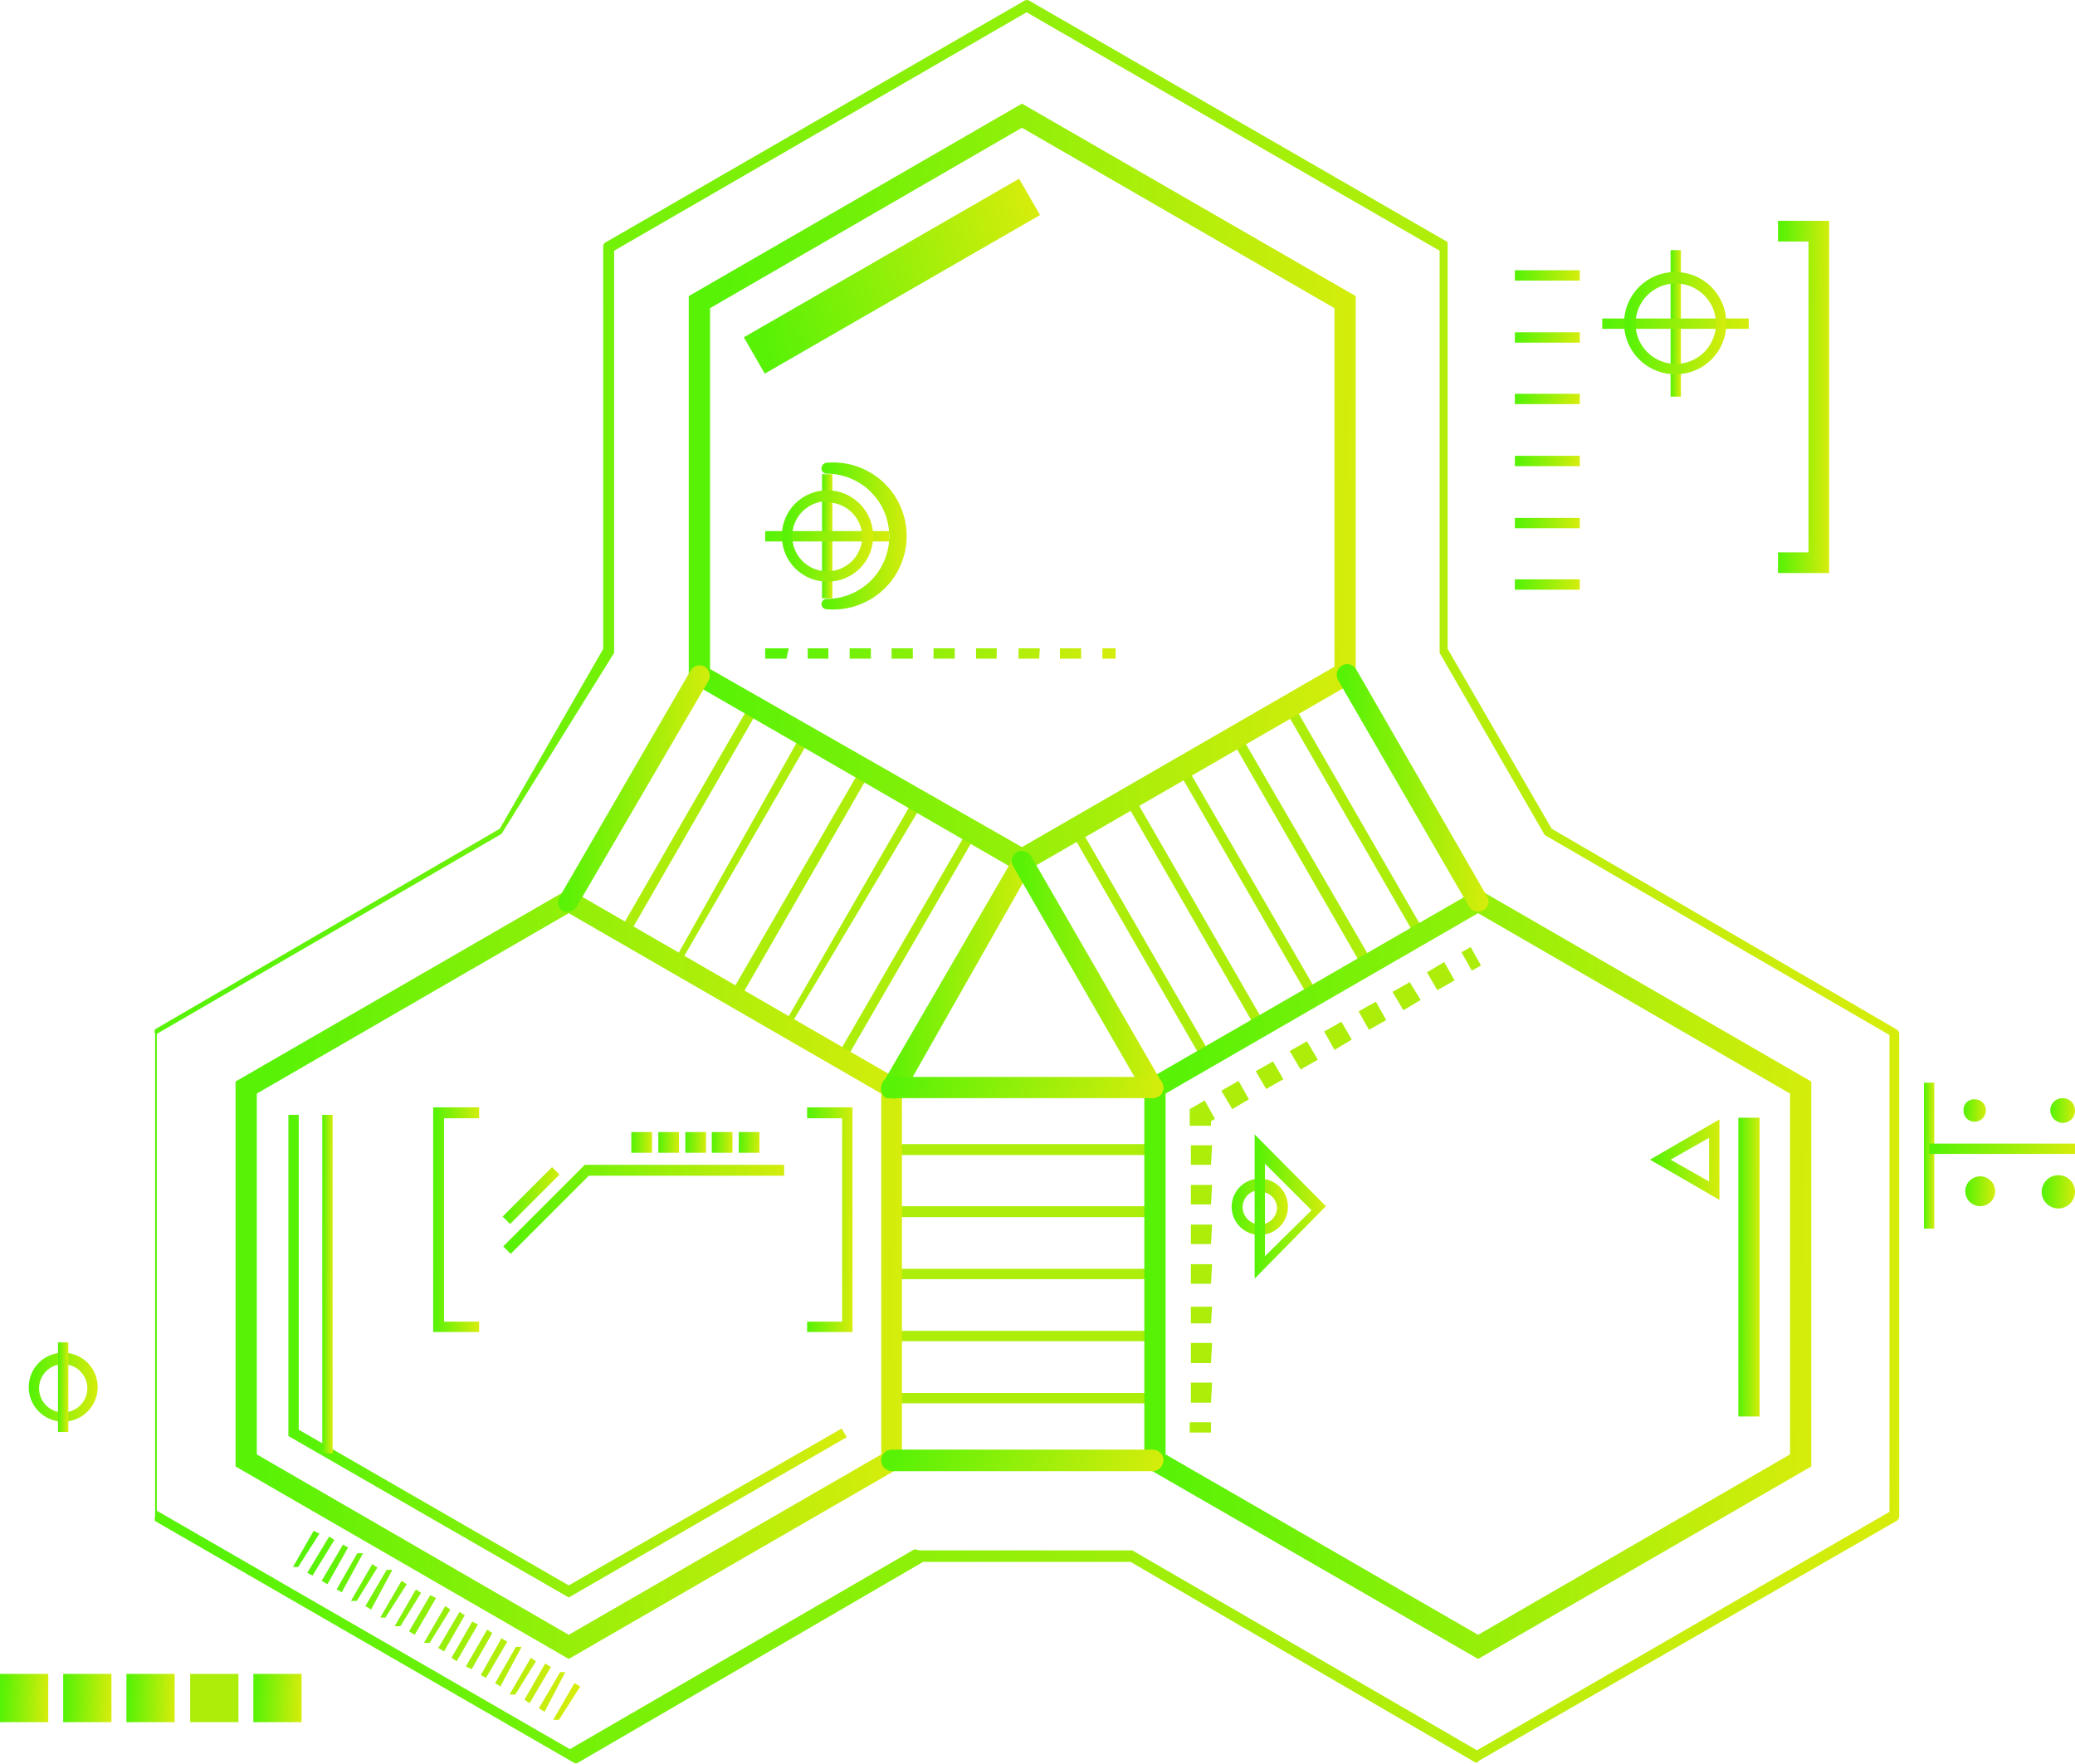 <svg width="100" height="85" viewBox="0 0 100 85" fill="none" xmlns="http://www.w3.org/2000/svg">
<path d="M49.114 8.612L35.848 16.253L36.856 18.004L50.123 10.363L49.114 8.612Z" fill="url(#paint0_linear_1351_1760)"/>
<path d="M9.053 66.676H10.077H9.053ZM9.053 66.288H10.077H9.053ZM10.077 65.873H9.053H10.077ZM9.053 65.485H10.077H9.053ZM10.077 65.07H9.053H10.077ZM9.053 64.655H10.077H9.053ZM9.053 64.24H10.077H9.053ZM10.077 63.852H9.053H10.077ZM9.053 63.437H10.077H9.053ZM10.077 63.049H9.053H10.077ZM9.053 62.634H10.077H9.053ZM9.053 62.218H10.077H9.053ZM10.077 61.831H9.053H10.077ZM9.053 61.416H10.077H9.053ZM10.077 61H9.053H10.077ZM9.053 60.613H10.077H9.053ZM9.053 60.197H10.077H9.053ZM10.077 59.782H9.053H10.077ZM9.053 59.395H10.077H9.053ZM10.077 58.979H9.053H10.077ZM9.053 58.564H10.077H9.053ZM9.053 58.176H10.077H9.053ZM10.077 57.761H9.053H10.077ZM9.053 57.346H10.077H9.053ZM10.077 56.958H9.053H10.077ZM9.053 56.543H10.077H9.053ZM9.053 56.128H10.077H9.053ZM10.077 55.74H9.053H10.077ZM9.053 55.325H10.077H9.053ZM10.077 54.937H9.053H10.077ZM9.053 54.522H10.077H9.053ZM9.053 54.107H10.077H9.053ZM10.077 53.719H9.053H10.077ZM9.053 53.304H10.077H9.053ZM10.077 52.889H9.053H10.077ZM9.053 52.501H10.077H9.053ZM9.053 52.086H10.077H9.053ZM10.077 51.67H9.053H10.077ZM9.053 51.283H10.077H9.053Z" fill="url(#paint1_linear_1351_1760)"/>
<path d="M26.938 82.872H26.661L27.685 81.1L27.962 81.266L26.938 82.872ZM26.245 82.484L25.968 82.318L26.993 80.574H27.242L26.245 82.484ZM25.526 82.069L25.276 81.903L26.273 80.159L26.55 80.325L25.526 82.069ZM24.833 81.653H24.556L25.581 79.882L25.83 80.048L24.833 81.653ZM24.114 81.266L23.864 81.1L24.861 79.356H25.138L24.114 81.266ZM23.421 80.851L23.172 80.712L24.169 78.94L24.446 79.106L23.421 80.851ZM22.729 80.435L22.453 80.297L23.477 78.525L23.726 78.691L22.729 80.435ZM22.009 80.048L21.76 79.882L22.757 78.138L23.034 78.276L22.009 80.048ZM21.4 79.577L21.123 79.411L22.148 77.667L22.397 77.833L21.4 79.577ZM20.708 79.162H20.431L21.456 77.39L21.705 77.556L20.708 79.162ZM19.988 78.774L19.712 78.608L20.736 76.864L21.013 77.002L19.988 78.774ZM19.296 78.359H19.02L20.044 76.587L20.293 76.753L19.296 78.359ZM18.576 77.944H18.327L19.352 76.172L19.601 76.338L18.576 77.944ZM17.884 77.556L17.608 77.39L18.632 75.646H18.909L17.884 77.556ZM17.192 77.141H16.915L17.94 75.369L18.189 75.535L17.192 77.141ZM16.472 76.725L16.223 76.587L17.22 74.843H17.497L16.472 76.725ZM15.78 76.338L15.503 76.172L16.528 74.428L16.777 74.566L15.78 76.338ZM15.06 75.923L14.811 75.784L15.863 74.04L16.113 74.206L15.06 75.923ZM14.368 75.507H14.119L15.116 73.763L15.393 73.902L14.368 75.507Z" fill="url(#paint2_linear_1351_1760)"/>
<path d="M27.409 76.976L13.898 69.196V53.72H14.397V68.892L27.409 76.394L40.559 68.836L40.809 69.252L27.409 76.976Z" fill="url(#paint3_linear_1351_1760)"/>
<path d="M58.36 68.531H57.336V69.029H58.36V68.531Z" fill="#acee09"/>
<path d="M58.36 67.59H57.391V66.621H58.415L58.36 67.59ZM58.36 65.679H57.391V64.71H58.415L58.36 65.679ZM58.36 63.769H57.391V62.966H58.415L58.36 63.769ZM58.36 61.859H57.391V60.917H58.415L58.36 61.859ZM58.36 59.948H57.391V59.007H58.415L58.36 59.948ZM58.36 58.038H57.391V57.097H58.415L58.36 58.038ZM58.36 56.128H57.391V55.187H58.415L58.36 56.128Z" fill="#acee09"/>
<path d="M58.36 54.246H57.336V53.443L58.056 53.028L58.554 53.914L58.36 54.025V54.246Z" fill="#acee09"/>
<path d="M59.385 53.443L58.859 52.557L59.69 52.086L60.188 52.972L59.385 53.443ZM61.019 52.474L60.52 51.616L61.351 51.145L61.849 52.003L61.019 52.474ZM62.68 51.533L62.154 50.647L62.984 50.176L63.511 51.062L62.68 51.533ZM64.313 50.591L63.815 49.705L64.646 49.235L65.144 50.093L64.313 50.591ZM65.975 49.622L65.476 48.736L66.307 48.266L66.805 49.152L65.975 49.622ZM67.636 48.681L67.11 47.795L67.94 47.325L68.466 48.183L67.636 48.681ZM69.269 47.712L68.771 46.854L69.601 46.355L70.1 47.241L69.269 47.712Z" fill="#acee09"/>
<path d="M70.93 46.771L70.432 45.885L70.875 45.636L71.373 46.522L70.93 46.771Z" fill="#acee09"/>
<path d="M30.01 45.165H29.872C29.848 45.144 29.829 45.119 29.817 45.09C29.803 45.062 29.797 45.031 29.797 44.999C29.797 44.968 29.803 44.937 29.817 44.908C29.829 44.879 29.848 44.854 29.872 44.833L36.156 33.925C36.18 33.901 36.208 33.881 36.239 33.868C36.27 33.855 36.303 33.848 36.336 33.848C36.37 33.848 36.403 33.855 36.434 33.868C36.465 33.881 36.493 33.901 36.516 33.925C36.54 33.946 36.559 33.971 36.572 34C36.585 34.029 36.591 34.06 36.591 34.091C36.591 34.123 36.585 34.154 36.572 34.182C36.559 34.211 36.54 34.236 36.516 34.257L30.232 45.165C30.197 45.182 30.159 45.191 30.121 45.191C30.083 45.191 30.045 45.182 30.01 45.165Z" fill="#acee09"/>
<path d="M32.614 46.66H32.475C32.452 46.639 32.433 46.614 32.42 46.585C32.407 46.556 32.4 46.525 32.4 46.494C32.4 46.462 32.407 46.431 32.42 46.403C32.433 46.374 32.452 46.349 32.475 46.328L38.677 35.281C38.723 35.24 38.782 35.218 38.843 35.218C38.904 35.218 38.963 35.24 39.009 35.281C39.052 35.331 39.076 35.395 39.076 35.461C39.076 35.527 39.052 35.591 39.009 35.641L32.697 46.549C32.684 46.595 32.654 46.635 32.614 46.66Z" fill="#acee09"/>
<path d="M35.243 48.154C35.202 48.109 35.18 48.05 35.18 47.988C35.18 47.927 35.202 47.868 35.243 47.822L41.555 36.914C41.595 36.874 41.646 36.849 41.702 36.842C41.757 36.835 41.813 36.847 41.861 36.875C41.909 36.904 41.946 36.948 41.966 37C41.986 37.053 41.987 37.11 41.971 37.163L35.686 48.071C35.674 48.117 35.65 48.158 35.615 48.191C35.58 48.223 35.537 48.245 35.491 48.253C35.444 48.262 35.397 48.257 35.353 48.24C35.309 48.222 35.271 48.193 35.243 48.154Z" fill="#acee09"/>
<path d="M37.792 49.678C37.768 49.657 37.749 49.632 37.736 49.603C37.724 49.575 37.717 49.544 37.717 49.512C37.717 49.481 37.724 49.45 37.736 49.421C37.749 49.392 37.768 49.367 37.792 49.346L44.076 38.438C44.127 38.395 44.19 38.372 44.256 38.372C44.322 38.372 44.386 38.395 44.436 38.438C44.46 38.459 44.479 38.484 44.492 38.513C44.505 38.542 44.511 38.573 44.511 38.604C44.511 38.636 44.505 38.667 44.492 38.695C44.479 38.724 44.46 38.749 44.436 38.77L38.013 49.54C37.991 49.579 37.959 49.613 37.92 49.637C37.881 49.661 37.837 49.675 37.792 49.678Z" fill="#acee09"/>
<path d="M40.366 51.172C40.33 51.124 40.31 51.066 40.31 51.006C40.31 50.946 40.33 50.888 40.366 50.84L46.678 39.932C46.699 39.908 46.724 39.889 46.753 39.877C46.782 39.864 46.813 39.857 46.844 39.857C46.876 39.857 46.907 39.864 46.935 39.877C46.964 39.889 46.99 39.908 47.01 39.932C47.051 39.978 47.074 40.037 47.074 40.098C47.074 40.159 47.051 40.218 47.01 40.264L40.698 51.172C40.677 51.196 40.652 51.215 40.623 51.227C40.594 51.24 40.563 51.247 40.532 51.247C40.501 51.247 40.47 51.24 40.441 51.227C40.412 51.215 40.387 51.196 40.366 51.172Z" fill="#acee09"/>
<path d="M68.466 45.165C68.431 45.182 68.394 45.191 68.355 45.191C68.317 45.191 68.279 45.182 68.244 45.165L61.96 34.257C61.936 34.236 61.917 34.211 61.904 34.182C61.892 34.154 61.885 34.123 61.885 34.091C61.885 34.06 61.892 34.029 61.904 34C61.917 33.971 61.936 33.946 61.96 33.925C61.983 33.901 62.011 33.881 62.042 33.868C62.073 33.855 62.106 33.848 62.14 33.848C62.173 33.848 62.207 33.855 62.237 33.868C62.269 33.881 62.296 33.901 62.32 33.925L68.604 44.833C68.645 44.879 68.668 44.938 68.668 44.999C68.668 45.06 68.645 45.12 68.604 45.165H68.466Z" fill="#acee09"/>
<path d="M65.92 46.66C65.886 46.677 65.848 46.686 65.81 46.686C65.771 46.686 65.733 46.677 65.699 46.66L59.414 35.752C59.376 35.7 59.355 35.637 59.355 35.572C59.355 35.507 59.376 35.444 59.414 35.392C59.465 35.349 59.528 35.326 59.594 35.326C59.66 35.326 59.724 35.349 59.774 35.392L66.142 46.355C66.165 46.376 66.184 46.402 66.197 46.431C66.21 46.459 66.217 46.49 66.217 46.522C66.217 46.553 66.21 46.584 66.197 46.613C66.184 46.641 66.165 46.667 66.142 46.688L65.92 46.66Z" fill="#acee09"/>
<path d="M63.345 48.155C63.31 48.172 63.272 48.181 63.234 48.181C63.196 48.181 63.158 48.172 63.123 48.155L56.839 37.247C56.815 37.226 56.796 37.201 56.783 37.172C56.77 37.143 56.764 37.112 56.764 37.081C56.764 37.05 56.77 37.019 56.783 36.99C56.796 36.961 56.815 36.936 56.839 36.915C56.859 36.891 56.885 36.872 56.914 36.859C56.942 36.846 56.973 36.84 57.005 36.84C57.036 36.84 57.067 36.846 57.096 36.859C57.124 36.872 57.15 36.891 57.171 36.915L63.483 47.823C63.524 47.868 63.547 47.928 63.547 47.989C63.547 48.05 63.524 48.109 63.483 48.155H63.345Z" fill="#acee09"/>
<path d="M60.741 49.678C60.696 49.675 60.652 49.66 60.613 49.636C60.575 49.612 60.542 49.579 60.52 49.539L54.235 38.631C54.212 38.61 54.193 38.585 54.18 38.556C54.167 38.528 54.16 38.496 54.16 38.465C54.16 38.434 54.167 38.403 54.18 38.374C54.193 38.345 54.212 38.32 54.235 38.299C54.285 38.256 54.349 38.232 54.415 38.232C54.481 38.232 54.545 38.256 54.595 38.299L60.88 49.207C60.903 49.228 60.922 49.253 60.935 49.282C60.948 49.31 60.955 49.342 60.955 49.373C60.955 49.404 60.948 49.435 60.935 49.464C60.922 49.493 60.903 49.518 60.88 49.539L60.741 49.678Z" fill="#acee09"/>
<path d="M58.138 51.173C58.092 51.17 58.048 51.155 58.01 51.131C57.971 51.107 57.939 51.074 57.916 51.034L51.632 40.126C51.591 40.081 51.568 40.021 51.568 39.96C51.568 39.899 51.591 39.84 51.632 39.794C51.682 39.751 51.746 39.727 51.812 39.727C51.878 39.727 51.942 39.751 51.992 39.794L58.276 50.702C58.3 50.723 58.319 50.748 58.332 50.777C58.345 50.806 58.351 50.837 58.351 50.868C58.351 50.9 58.345 50.931 58.332 50.959C58.319 50.988 58.3 51.014 58.276 51.034L58.138 51.173Z" fill="#acee09"/>
<path d="M55.565 55.657H42.968C42.902 55.657 42.839 55.631 42.792 55.584C42.745 55.538 42.719 55.474 42.719 55.408C42.718 55.339 42.744 55.273 42.79 55.222C42.836 55.17 42.899 55.138 42.968 55.131H55.565C55.633 55.138 55.697 55.17 55.743 55.222C55.789 55.273 55.814 55.339 55.814 55.408C55.814 55.474 55.788 55.538 55.741 55.584C55.694 55.631 55.631 55.657 55.565 55.657Z" fill="#acee09"/>
<path d="M55.565 58.648H42.968C42.902 58.648 42.839 58.621 42.792 58.575C42.745 58.528 42.719 58.465 42.719 58.398C42.718 58.33 42.744 58.263 42.79 58.212C42.836 58.161 42.899 58.129 42.968 58.122H55.565C55.631 58.122 55.694 58.148 55.741 58.195C55.788 58.241 55.814 58.305 55.814 58.371C55.814 58.437 55.788 58.5 55.741 58.547C55.694 58.594 55.631 58.62 55.565 58.62V58.648Z" fill="#acee09"/>
<path d="M55.565 61.637H42.968C42.902 61.637 42.839 61.611 42.792 61.564C42.745 61.517 42.719 61.454 42.719 61.388C42.719 61.322 42.745 61.258 42.792 61.212C42.839 61.165 42.902 61.139 42.968 61.139H55.565C55.631 61.139 55.694 61.165 55.741 61.212C55.788 61.258 55.814 61.322 55.814 61.388C55.814 61.454 55.788 61.517 55.741 61.564C55.694 61.611 55.631 61.637 55.565 61.637Z" fill="#acee09"/>
<path d="M55.565 64.627H42.968C42.902 64.627 42.839 64.601 42.792 64.554C42.745 64.507 42.719 64.444 42.719 64.378C42.719 64.312 42.745 64.249 42.792 64.202C42.839 64.155 42.902 64.129 42.968 64.129H55.565C55.631 64.129 55.694 64.155 55.741 64.202C55.788 64.249 55.814 64.312 55.814 64.378C55.814 64.444 55.788 64.507 55.741 64.554C55.694 64.601 55.631 64.627 55.565 64.627Z" fill="#acee09"/>
<path d="M55.565 67.618H42.968C42.902 67.618 42.839 67.591 42.792 67.544C42.745 67.498 42.719 67.434 42.719 67.368C42.719 67.302 42.745 67.239 42.792 67.192C42.839 67.145 42.902 67.119 42.968 67.119H55.565C55.631 67.119 55.694 67.145 55.741 67.192C55.788 67.239 55.814 67.302 55.814 67.368C55.814 67.434 55.788 67.498 55.741 67.544C55.694 67.591 55.631 67.618 55.565 67.618Z" fill="#acee09"/>
<path d="M71.235 84.922H71.096L54.485 75.26H44.49L27.879 84.922C27.844 84.951 27.8 84.967 27.755 84.967C27.709 84.967 27.665 84.951 27.63 84.922L7.475 73.294C7.46 73.259 7.452 73.221 7.452 73.183C7.452 73.145 7.46 73.107 7.475 73.072V49.817C7.458 49.782 7.449 49.744 7.449 49.706C7.449 49.667 7.458 49.63 7.475 49.595L24.086 39.933L29.07 31.267V11.888C29.066 11.841 29.078 11.794 29.103 11.754C29.128 11.715 29.165 11.684 29.208 11.666L49.363 0.038C49.4 0.013 49.443 0 49.488 0C49.532 0 49.576 0.013 49.612 0.038L69.767 11.666C69.767 11.666 69.767 11.666 69.767 11.888V31.267L74.778 39.933L91.389 49.595C91.431 49.616 91.466 49.647 91.49 49.686C91.514 49.725 91.528 49.77 91.528 49.817V73.072C91.525 73.118 91.511 73.162 91.487 73.2C91.462 73.239 91.429 73.271 91.389 73.294L71.235 84.866V84.922ZM44.297 74.706H54.568L71.179 84.34L91.057 72.851V49.872L74.446 40.237L69.38 31.461V12.082L49.474 0.592L29.596 12.082V31.461L24.169 40.182L7.558 49.817V72.796L27.464 84.285L44.075 74.65L44.297 74.706Z" fill="url(#paint4_linear_1351_1760)"/>
<path d="M81.008 12.053H80.51V19.113H81.008V12.053Z" fill="url(#paint5_linear_1351_1760)"/>
<path d="M84.275 15.347H77.215V15.845H84.275V15.347Z" fill="url(#paint6_linear_1351_1760)"/>
<path d="M76.134 13.023H73.006V13.521H76.134V13.023Z" fill="url(#paint7_linear_1351_1760)"/>
<path d="M76.134 16.012H73.006V16.511H76.134V16.012Z" fill="url(#paint8_linear_1351_1760)"/>
<path d="M76.134 18.975H73.006V19.473H76.134V18.975Z" fill="url(#paint9_linear_1351_1760)"/>
<path d="M76.134 21.964H73.006V22.463H76.134V21.964Z" fill="url(#paint10_linear_1351_1760)"/>
<path d="M76.134 24.955H73.006V25.453H76.134V24.955Z" fill="url(#paint11_linear_1351_1760)"/>
<path d="M76.134 27.916H73.006V28.415H76.134V27.916Z" fill="url(#paint12_linear_1351_1760)"/>
<path d="M80.759 18.034C80.269 18.039 79.789 17.899 79.38 17.63C78.971 17.361 78.65 16.977 78.46 16.526C78.271 16.074 78.219 15.576 78.314 15.096C78.408 14.616 78.643 14.174 78.989 13.828C79.335 13.481 79.777 13.246 80.258 13.152C80.738 13.058 81.236 13.109 81.687 13.299C82.139 13.489 82.523 13.809 82.792 14.218C83.06 14.628 83.201 15.108 83.195 15.598C83.195 16.244 82.939 16.863 82.482 17.32C82.025 17.777 81.405 18.034 80.759 18.034ZM80.759 13.659C80.376 13.659 80.001 13.773 79.682 13.986C79.364 14.199 79.115 14.502 78.969 14.856C78.822 15.21 78.784 15.6 78.858 15.976C78.933 16.352 79.118 16.697 79.389 16.968C79.66 17.239 80.005 17.423 80.381 17.498C80.757 17.573 81.147 17.535 81.501 17.388C81.855 17.241 82.157 16.993 82.371 16.674C82.583 16.355 82.697 15.981 82.697 15.598C82.697 15.084 82.493 14.591 82.129 14.227C81.766 13.864 81.273 13.659 80.759 13.659Z" fill="url(#paint13_linear_1351_1760)"/>
<path d="M84.8 53.858H83.775V68.254H84.8V53.858Z" fill="url(#paint14_linear_1351_1760)"/>
<path d="M82.864 57.818L79.514 55.88L82.864 53.942V57.818ZM80.51 55.88L82.365 56.932V54.828L80.51 55.88Z" fill="url(#paint15_linear_1351_1760)"/>
<path d="M14.535 80.658H12.209V82.984H14.535V80.658Z" fill="url(#paint16_linear_1351_1760)"/>
<path d="M11.49 80.658H9.164V82.984H11.49V80.658Z" fill="#acee09"/>
<path d="M8.417 80.658H6.092V82.984H8.417V80.658Z" fill="url(#paint17_linear_1351_1760)"/>
<path d="M5.371 80.658H3.045V82.984H5.371V80.658Z" fill="url(#paint18_linear_1351_1760)"/>
<path d="M2.326 80.658H0V82.984H2.326V80.658Z" fill="url(#paint19_linear_1351_1760)"/>
<path d="M36.6 54.55H35.603V55.547H36.6V54.55Z" fill="url(#paint20_linear_1351_1760)"/>
<path d="M35.299 54.55H34.303V55.547H35.299V54.55Z" fill="url(#paint21_linear_1351_1760)"/>
<path d="M34.026 54.55H33.029V55.547H34.026V54.55Z" fill="url(#paint22_linear_1351_1760)"/>
<path d="M32.723 54.55H31.727V55.547H32.723V54.55Z" fill="url(#paint23_linear_1351_1760)"/>
<path d="M31.422 54.55H30.426V55.547H31.422V54.55Z" fill="url(#paint24_linear_1351_1760)"/>
<path d="M60.714 59.506C60.444 59.506 60.181 59.426 59.957 59.275C59.734 59.125 59.56 58.912 59.458 58.662C59.356 58.413 59.331 58.138 59.386 57.874C59.44 57.611 59.572 57.369 59.765 57.181C59.957 56.992 60.202 56.865 60.467 56.816C60.731 56.767 61.005 56.797 61.252 56.904C61.5 57.011 61.71 57.19 61.855 57.416C62.001 57.643 62.076 57.908 62.07 58.177C62.063 58.532 61.917 58.87 61.663 59.119C61.41 59.367 61.069 59.506 60.714 59.506ZM60.714 57.347C60.493 57.347 60.282 57.434 60.126 57.59C59.971 57.746 59.883 57.957 59.883 58.177C59.89 58.395 59.98 58.603 60.134 58.757C60.288 58.911 60.496 59.001 60.714 59.008C60.934 59.008 61.145 58.92 61.301 58.764C61.457 58.609 61.544 58.398 61.544 58.177C61.53 57.969 61.435 57.775 61.28 57.635C61.125 57.496 60.922 57.422 60.714 57.43V57.347Z" fill="url(#paint25_linear_1351_1760)"/>
<path d="M60.465 61.61V54.661L63.898 58.122L60.465 61.61ZM60.963 56.073V60.53L63.206 58.316L60.963 56.073Z" fill="url(#paint26_linear_1351_1760)"/>
<path d="M24.612 60.419L24.252 60.059L28.183 56.127H37.79V56.654H28.377L24.612 60.419Z" fill="url(#paint27_linear_1351_1760)"/>
<path d="M24.584 58.98L24.225 58.62L26.606 56.239L26.965 56.599L24.584 58.98Z" fill="url(#paint28_linear_1351_1760)"/>
<path d="M3.046 68.503C2.717 68.503 2.396 68.406 2.123 68.223C1.85 68.04 1.637 67.781 1.511 67.478C1.385 67.174 1.353 66.84 1.417 66.518C1.481 66.195 1.639 65.9 1.871 65.667C2.104 65.435 2.4 65.277 2.722 65.213C3.044 65.148 3.378 65.181 3.682 65.307C3.985 65.433 4.245 65.646 4.427 65.919C4.61 66.192 4.707 66.513 4.707 66.842C4.707 67.282 4.532 67.705 4.22 68.016C3.909 68.328 3.486 68.503 3.046 68.503ZM3.046 65.734C2.816 65.734 2.591 65.803 2.4 65.93C2.209 66.058 2.06 66.24 1.972 66.452C1.884 66.665 1.861 66.898 1.905 67.124C1.95 67.35 2.061 67.557 2.224 67.719C2.386 67.882 2.593 67.993 2.819 68.038C3.045 68.082 3.278 68.059 3.491 67.971C3.703 67.883 3.885 67.734 4.013 67.543C4.141 67.352 4.209 67.127 4.209 66.897C4.209 66.589 4.086 66.293 3.868 66.075C3.65 65.857 3.354 65.734 3.046 65.734Z" fill="url(#paint29_linear_1351_1760)"/>
<path d="M3.293 64.684H2.795V69.002H3.293V64.684Z" fill="url(#paint30_linear_1351_1760)"/>
<path d="M88.151 27.612H85.688V26.616H87.155V11.638H85.688V10.641H88.151V27.612Z" fill="url(#paint31_linear_1351_1760)"/>
<path d="M41.084 64.184H38.897V63.685H40.585V53.885H38.897V53.359H41.084V64.184Z" fill="url(#paint32_linear_1351_1760)"/>
<path d="M23.09 64.184H20.875V53.359H23.09V53.885H21.401V63.685H23.09V64.184Z" fill="url(#paint33_linear_1351_1760)"/>
<path d="M16.03 53.72H15.531V70.027H16.03V53.72Z" fill="url(#paint34_linear_1351_1760)"/>
<path d="M40.115 22.85H39.617V28.83H40.115V22.85Z" fill="url(#paint35_linear_1351_1760)"/>
<path d="M42.857 25.591H36.877V26.09H42.857V25.591Z" fill="url(#paint36_linear_1351_1760)"/>
<path d="M53.765 31.738H53.128V31.239H53.765V31.738ZM52.104 31.738H51.08V31.239H52.104V31.738ZM50.083 31.738H49.086V31.239H50.111L50.083 31.738ZM48.034 31.738H47.038V31.239H48.034V31.738ZM46.013 31.738H44.989V31.239H46.013V31.738ZM43.992 31.738H42.968V31.239H43.992V31.738ZM41.971 31.738H40.947V31.239H41.971V31.738ZM39.922 31.738H38.926V31.239H39.922V31.738ZM37.901 31.738H36.877V31.239H38.012L37.901 31.738Z" fill="url(#paint37_linear_1351_1760)"/>
<path d="M39.867 28.027C39.287 28.027 38.731 27.797 38.321 27.387C37.91 26.977 37.68 26.42 37.68 25.84C37.676 25.551 37.73 25.263 37.838 24.995C37.947 24.726 38.107 24.482 38.311 24.276C38.514 24.07 38.756 23.906 39.024 23.795C39.291 23.683 39.577 23.625 39.867 23.625C40.454 23.625 41.018 23.859 41.433 24.274C41.849 24.69 42.082 25.253 42.082 25.84C42.082 26.13 42.024 26.417 41.913 26.684C41.801 26.951 41.638 27.193 41.431 27.397C41.225 27.6 40.981 27.761 40.712 27.869C40.444 27.977 40.157 28.031 39.867 28.027ZM39.867 24.151C39.533 24.151 39.206 24.25 38.929 24.436C38.651 24.622 38.435 24.885 38.307 25.194C38.179 25.503 38.145 25.842 38.211 26.17C38.276 26.497 38.437 26.798 38.673 27.035C38.909 27.271 39.21 27.431 39.538 27.497C39.865 27.562 40.205 27.528 40.513 27.401C40.822 27.273 41.086 27.056 41.271 26.779C41.457 26.501 41.556 26.174 41.556 25.84C41.541 25.402 41.357 24.987 41.042 24.682C40.727 24.377 40.306 24.207 39.867 24.207V24.151Z" fill="url(#paint38_linear_1351_1760)"/>
<path d="M39.839 29.357C39.773 29.357 39.709 29.331 39.662 29.284C39.616 29.238 39.589 29.174 39.589 29.108C39.589 29.042 39.616 28.979 39.662 28.932C39.709 28.885 39.773 28.859 39.839 28.859C40.639 28.859 41.407 28.541 41.972 27.975C42.538 27.409 42.856 26.642 42.856 25.841C42.856 25.041 42.538 24.273 41.972 23.707C41.407 23.142 40.639 22.824 39.839 22.824C39.803 22.824 39.769 22.817 39.736 22.802C39.704 22.788 39.675 22.767 39.652 22.741C39.628 22.715 39.611 22.684 39.6 22.651C39.589 22.617 39.586 22.582 39.589 22.547C39.596 22.483 39.624 22.423 39.669 22.377C39.715 22.332 39.775 22.304 39.839 22.297C40.328 22.254 40.822 22.313 41.288 22.471C41.754 22.628 42.181 22.881 42.544 23.213C42.907 23.545 43.197 23.949 43.395 24.399C43.593 24.849 43.695 25.336 43.695 25.827C43.695 26.319 43.593 26.805 43.395 27.256C43.197 27.706 42.907 28.11 42.544 28.442C42.181 28.773 41.754 29.026 41.288 29.184C40.822 29.342 40.328 29.401 39.839 29.357Z" fill="url(#paint39_linear_1351_1760)"/>
<path d="M93.217 52.169H92.719V59.202H93.217V52.169Z" fill="url(#paint40_linear_1351_1760)"/>
<path d="M99.999 55.105H92.967V55.603H99.999V55.105Z" fill="url(#paint41_linear_1351_1760)"/>
<path d="M95.707 53.498C95.707 53.645 95.649 53.786 95.545 53.89C95.442 53.993 95.301 54.052 95.154 54.052C95.082 54.052 95.012 54.037 94.946 54.009C94.88 53.981 94.821 53.94 94.772 53.888C94.722 53.836 94.684 53.775 94.66 53.708C94.635 53.641 94.624 53.569 94.628 53.498C94.624 53.428 94.635 53.358 94.66 53.292C94.685 53.226 94.723 53.167 94.773 53.117C94.823 53.068 94.882 53.029 94.948 53.004C95.013 52.979 95.084 52.968 95.154 52.972C95.225 52.968 95.297 52.979 95.364 53.004C95.431 53.029 95.492 53.067 95.544 53.116C95.596 53.165 95.637 53.224 95.665 53.29C95.693 53.356 95.708 53.427 95.707 53.498Z" fill="url(#paint42_linear_1351_1760)"/>
<path d="M99.999 53.498C100.003 53.576 99.99 53.655 99.963 53.729C99.936 53.802 99.893 53.87 99.839 53.927C99.784 53.984 99.719 54.029 99.647 54.06C99.574 54.091 99.496 54.107 99.418 54.107C99.256 54.107 99.101 54.042 98.987 53.928C98.873 53.814 98.809 53.659 98.809 53.498C98.808 53.419 98.824 53.341 98.855 53.269C98.886 53.196 98.932 53.131 98.989 53.076C99.046 53.022 99.113 52.98 99.187 52.952C99.26 52.925 99.339 52.912 99.418 52.916C99.572 52.916 99.72 52.977 99.829 53.087C99.938 53.196 99.999 53.343 99.999 53.498Z" fill="url(#paint43_linear_1351_1760)"/>
<path d="M96.15 57.43C96.145 57.571 96.098 57.707 96.016 57.822C95.933 57.936 95.819 58.024 95.687 58.075C95.555 58.125 95.411 58.135 95.274 58.104C95.136 58.074 95.01 58.003 94.912 57.901C94.814 57.8 94.749 57.671 94.723 57.532C94.697 57.394 94.713 57.25 94.768 57.12C94.823 56.99 94.916 56.88 95.033 56.802C95.151 56.724 95.289 56.682 95.43 56.682C95.527 56.682 95.623 56.702 95.712 56.739C95.801 56.777 95.882 56.833 95.949 56.903C96.016 56.972 96.069 57.055 96.103 57.146C96.138 57.236 96.154 57.333 96.15 57.43Z" fill="url(#paint44_linear_1351_1760)"/>
<path d="M100 57.429C100 57.588 99.953 57.743 99.865 57.875C99.777 58.007 99.651 58.11 99.505 58.171C99.358 58.232 99.197 58.248 99.041 58.217C98.885 58.186 98.742 58.109 98.63 57.997C98.517 57.885 98.441 57.742 98.41 57.586C98.379 57.43 98.395 57.269 98.456 57.122C98.516 56.975 98.619 56.85 98.751 56.762C98.883 56.674 99.039 56.627 99.197 56.627C99.41 56.627 99.615 56.711 99.765 56.862C99.916 57.012 100 57.216 100 57.429Z" fill="url(#paint45_linear_1351_1760)"/>
<path d="M49.251 42.092L33.193 32.817V14.268L49.251 4.994L65.336 14.268V32.817L49.251 42.092ZM34.218 32.236L49.251 40.819L64.312 32.125V14.85L49.251 6.156L34.218 14.85V32.236Z" fill="url(#paint46_linear_1351_1760)"/>
<path d="M27.409 79.938L11.352 70.663V52.114L27.409 42.839L43.467 52.114V70.663L27.409 79.938ZM12.376 70.082L27.409 78.775L42.47 70.082V52.695L27.409 44.002L12.376 52.695V70.082Z" fill="url(#paint47_linear_1351_1760)"/>
<path d="M71.234 79.938L55.148 70.663V52.114L71.234 42.839L87.291 52.114V70.663L71.234 79.938ZM56.173 70.082L71.234 78.775L86.267 70.082V52.695L71.234 44.002L56.173 52.695V70.082Z" fill="url(#paint48_linear_1351_1760)"/>
<path d="M27.408 43.919C27.327 43.945 27.24 43.945 27.159 43.919C27.1 43.887 27.048 43.844 27.006 43.792C26.964 43.739 26.933 43.679 26.915 43.614C26.897 43.55 26.892 43.482 26.901 43.416C26.909 43.349 26.931 43.285 26.965 43.227L33.278 32.319C33.309 32.26 33.353 32.208 33.405 32.166C33.458 32.124 33.518 32.093 33.583 32.075C33.647 32.056 33.715 32.052 33.781 32.06C33.848 32.069 33.912 32.091 33.97 32.125C34.079 32.199 34.157 32.311 34.188 32.439C34.219 32.567 34.2 32.702 34.136 32.817L27.851 43.587C27.819 43.68 27.759 43.761 27.68 43.82C27.602 43.879 27.507 43.914 27.408 43.919Z" fill="url(#paint49_linear_1351_1760)"/>
<path d="M71.234 43.919C71.144 43.924 71.055 43.903 70.976 43.859C70.898 43.815 70.834 43.749 70.791 43.67L64.479 32.762C64.418 32.643 64.403 32.506 64.439 32.377C64.475 32.249 64.559 32.139 64.673 32.069C64.731 32.035 64.795 32.013 64.862 32.005C64.928 31.996 64.996 32.001 65.06 32.019C65.125 32.037 65.185 32.068 65.238 32.11C65.29 32.152 65.333 32.204 65.365 32.263L71.65 43.171C71.689 43.226 71.716 43.289 71.729 43.355C71.742 43.421 71.741 43.49 71.725 43.555C71.709 43.621 71.679 43.682 71.638 43.736C71.596 43.789 71.543 43.832 71.484 43.863C71.408 43.908 71.321 43.927 71.234 43.919Z" fill="url(#paint50_linear_1351_1760)"/>
<path d="M55.564 70.885H42.967C42.832 70.878 42.706 70.82 42.613 70.722C42.52 70.624 42.469 70.494 42.469 70.359C42.469 70.227 42.521 70.1 42.615 70.007C42.708 69.913 42.835 69.861 42.967 69.861H55.564C55.696 69.861 55.823 69.913 55.916 70.007C56.01 70.1 56.062 70.227 56.062 70.359C56.062 70.494 56.011 70.624 55.918 70.722C55.825 70.82 55.699 70.878 55.564 70.885Z" fill="url(#paint51_linear_1351_1760)"/>
<path d="M55.564 70.885H42.967C42.832 70.878 42.706 70.82 42.613 70.722C42.52 70.624 42.469 70.494 42.469 70.359C42.469 70.227 42.521 70.1 42.615 70.007C42.708 69.913 42.835 69.861 42.967 69.861H55.564C55.696 69.861 55.823 69.913 55.916 70.007C56.01 70.1 56.062 70.227 56.062 70.359C56.062 70.494 56.011 70.624 55.918 70.722C55.825 70.82 55.699 70.878 55.564 70.885Z" fill="url(#paint52_linear_1351_1760)"/>
<path d="M42.967 52.917H42.718C42.659 52.886 42.607 52.842 42.565 52.79C42.523 52.737 42.492 52.677 42.474 52.612C42.455 52.548 42.451 52.48 42.459 52.414C42.468 52.347 42.49 52.283 42.524 52.225L48.836 41.345C48.868 41.286 48.911 41.233 48.964 41.191C49.016 41.15 49.077 41.119 49.141 41.1C49.206 41.082 49.273 41.078 49.34 41.086C49.407 41.095 49.471 41.117 49.529 41.151C49.638 41.225 49.716 41.337 49.746 41.465C49.777 41.593 49.759 41.728 49.695 41.843L43.548 52.668C43.495 52.77 43.408 52.851 43.302 52.897C43.196 52.942 43.078 52.95 42.967 52.917Z" fill="url(#paint53_linear_1351_1760)"/>
<path d="M55.563 52.916C55.474 52.922 55.384 52.901 55.305 52.857C55.227 52.813 55.163 52.747 55.12 52.667L48.836 41.759C48.801 41.703 48.777 41.64 48.766 41.575C48.756 41.51 48.758 41.443 48.773 41.378C48.789 41.314 48.817 41.253 48.856 41.2C48.896 41.146 48.945 41.101 49.002 41.067C49.06 41.033 49.124 41.011 49.191 41.002C49.257 40.994 49.325 40.998 49.389 41.017C49.454 41.035 49.514 41.066 49.567 41.108C49.619 41.15 49.662 41.202 49.694 41.261L55.979 52.141C56.018 52.196 56.045 52.259 56.058 52.325C56.071 52.391 56.07 52.46 56.054 52.525C56.038 52.591 56.008 52.652 55.967 52.706C55.925 52.759 55.873 52.802 55.813 52.833L55.563 52.916Z" fill="url(#paint54_linear_1351_1760)"/>
<path d="M55.565 52.916H42.968C42.9 52.917 42.833 52.903 42.77 52.876C42.708 52.849 42.652 52.81 42.605 52.761C42.559 52.712 42.523 52.653 42.499 52.59C42.476 52.526 42.466 52.458 42.469 52.39C42.469 52.258 42.522 52.132 42.615 52.038C42.709 51.945 42.836 51.892 42.968 51.892H55.565C55.697 51.892 55.824 51.945 55.917 52.038C56.011 52.132 56.063 52.258 56.063 52.39C56.067 52.458 56.057 52.526 56.033 52.59C56.01 52.653 55.974 52.712 55.927 52.761C55.881 52.81 55.824 52.849 55.762 52.876C55.7 52.903 55.633 52.917 55.565 52.916Z" fill="url(#paint55_linear_1351_1760)"/>
<defs>
<linearGradient id="paint0_linear_1351_1760" x1="36.367" y1="15.101" x2="51.609" y2="10.902" gradientUnits="userSpaceOnUse">
<stop stop-color="#57F206"/>
<stop offset="1" stop-color="#E3EC0C"/>
</linearGradient>
<linearGradient id="paint1_linear_1351_1760" x1="9.121" y1="45.658" x2="10.214" y2="45.661" gradientUnits="userSpaceOnUse">
<stop stop-color="#57F206"/>
<stop offset="1" stop-color="#E3EC0C"/>
</linearGradient>
<linearGradient id="paint2_linear_1351_1760" x1="15.046" y1="70.435" x2="29.774" y2="71.201" gradientUnits="userSpaceOnUse">
<stop stop-color="#57F206"/>
<stop offset="1" stop-color="#E3EC0C"/>
</linearGradient>
<linearGradient id="paint3_linear_1351_1760" x1="15.7" y1="45.223" x2="44.363" y2="46.358" gradientUnits="userSpaceOnUse">
<stop stop-color="#57F206"/>
<stop offset="1" stop-color="#E3EC0C"/>
</linearGradient>
<linearGradient id="paint4_linear_1351_1760" x1="13.078" y1="-31.046" x2="102.672" y2="-28.011" gradientUnits="userSpaceOnUse">
<stop stop-color="#57F206"/>
<stop offset="1" stop-color="#E3EC0C"/>
</linearGradient>
<linearGradient id="paint5_linear_1351_1760" x1="80.543" y1="9.473" x2="81.075" y2="9.475" gradientUnits="userSpaceOnUse">
<stop stop-color="#57F206"/>
<stop offset="1" stop-color="#E3EC0C"/>
</linearGradient>
<linearGradient id="paint6_linear_1351_1760" x1="77.688" y1="15.165" x2="83.785" y2="18.122" gradientUnits="userSpaceOnUse">
<stop stop-color="#57F206"/>
<stop offset="1" stop-color="#E3EC0C"/>
</linearGradient>
<linearGradient id="paint7_linear_1351_1760" x1="73.215" y1="12.84" x2="76.406" y2="13.526" gradientUnits="userSpaceOnUse">
<stop stop-color="#57F206"/>
<stop offset="1" stop-color="#E3EC0C"/>
</linearGradient>
<linearGradient id="paint8_linear_1351_1760" x1="73.215" y1="15.83" x2="76.406" y2="16.516" gradientUnits="userSpaceOnUse">
<stop stop-color="#57F206"/>
<stop offset="1" stop-color="#E3EC0C"/>
</linearGradient>
<linearGradient id="paint9_linear_1351_1760" x1="73.215" y1="18.793" x2="76.406" y2="19.478" gradientUnits="userSpaceOnUse">
<stop stop-color="#57F206"/>
<stop offset="1" stop-color="#E3EC0C"/>
</linearGradient>
<linearGradient id="paint10_linear_1351_1760" x1="73.215" y1="21.782" x2="76.406" y2="22.468" gradientUnits="userSpaceOnUse">
<stop stop-color="#57F206"/>
<stop offset="1" stop-color="#E3EC0C"/>
</linearGradient>
<linearGradient id="paint11_linear_1351_1760" x1="73.215" y1="24.773" x2="76.406" y2="25.458" gradientUnits="userSpaceOnUse">
<stop stop-color="#57F206"/>
<stop offset="1" stop-color="#E3EC0C"/>
</linearGradient>
<linearGradient id="paint12_linear_1351_1760" x1="73.215" y1="27.734" x2="76.406" y2="28.42" gradientUnits="userSpaceOnUse">
<stop stop-color="#57F206"/>
<stop offset="1" stop-color="#E3EC0C"/>
</linearGradient>
<linearGradient id="paint13_linear_1351_1760" x1="78.597" y1="11.305" x2="83.849" y2="11.485" gradientUnits="userSpaceOnUse">
<stop stop-color="#57F206"/>
<stop offset="1" stop-color="#E3EC0C"/>
</linearGradient>
<linearGradient id="paint14_linear_1351_1760" x1="83.844" y1="48.598" x2="84.937" y2="48.6" gradientUnits="userSpaceOnUse">
<stop stop-color="#57F206"/>
<stop offset="1" stop-color="#E3EC0C"/>
</linearGradient>
<linearGradient id="paint15_linear_1351_1760" x1="79.738" y1="52.526" x2="83.309" y2="52.631" gradientUnits="userSpaceOnUse">
<stop stop-color="#57F206"/>
<stop offset="1" stop-color="#E3EC0C"/>
</linearGradient>
<linearGradient id="paint16_linear_1351_1760" x1="12.365" y1="79.808" x2="14.843" y2="79.893" gradientUnits="userSpaceOnUse">
<stop stop-color="#57F206"/>
<stop offset="1" stop-color="#E3EC0C"/>
</linearGradient>
<linearGradient id="paint17_linear_1351_1760" x1="6.247" y1="79.808" x2="8.726" y2="79.893" gradientUnits="userSpaceOnUse">
<stop stop-color="#57F206"/>
<stop offset="1" stop-color="#E3EC0C"/>
</linearGradient>
<linearGradient id="paint18_linear_1351_1760" x1="3.201" y1="79.808" x2="5.679" y2="79.893" gradientUnits="userSpaceOnUse">
<stop stop-color="#57F206"/>
<stop offset="1" stop-color="#E3EC0C"/>
</linearGradient>
<linearGradient id="paint19_linear_1351_1760" x1="0.156" y1="79.808" x2="2.634" y2="79.893" gradientUnits="userSpaceOnUse">
<stop stop-color="#57F206"/>
<stop offset="1" stop-color="#E3EC0C"/>
</linearGradient>
<linearGradient id="paint20_linear_1351_1760" x1="35.67" y1="54.186" x2="36.732" y2="54.222" gradientUnits="userSpaceOnUse">
<stop stop-color="#57F206"/>
<stop offset="1" stop-color="#E3EC0C"/>
</linearGradient>
<linearGradient id="paint21_linear_1351_1760" x1="34.37" y1="54.186" x2="35.431" y2="54.222" gradientUnits="userSpaceOnUse">
<stop stop-color="#57F206"/>
<stop offset="1" stop-color="#E3EC0C"/>
</linearGradient>
<linearGradient id="paint22_linear_1351_1760" x1="33.096" y1="54.186" x2="34.158" y2="54.222" gradientUnits="userSpaceOnUse">
<stop stop-color="#57F206"/>
<stop offset="1" stop-color="#E3EC0C"/>
</linearGradient>
<linearGradient id="paint23_linear_1351_1760" x1="31.793" y1="54.186" x2="32.855" y2="54.222" gradientUnits="userSpaceOnUse">
<stop stop-color="#57F206"/>
<stop offset="1" stop-color="#E3EC0C"/>
</linearGradient>
<linearGradient id="paint24_linear_1351_1760" x1="30.492" y1="54.186" x2="31.555" y2="54.222" gradientUnits="userSpaceOnUse">
<stop stop-color="#57F206"/>
<stop offset="1" stop-color="#E3EC0C"/>
</linearGradient>
<linearGradient id="paint25_linear_1351_1760" x1="59.539" y1="55.802" x2="62.43" y2="55.901" gradientUnits="userSpaceOnUse">
<stop stop-color="#57F206"/>
<stop offset="1" stop-color="#E3EC0C"/>
</linearGradient>
<linearGradient id="paint26_linear_1351_1760" x1="60.695" y1="52.122" x2="64.356" y2="52.184" gradientUnits="userSpaceOnUse">
<stop stop-color="#57F206"/>
<stop offset="1" stop-color="#E3EC0C"/>
</linearGradient>
<linearGradient id="paint27_linear_1351_1760" x1="25.158" y1="54.559" x2="39.434" y2="56.101" gradientUnits="userSpaceOnUse">
<stop stop-color="#57F206"/>
<stop offset="1" stop-color="#E3EC0C"/>
</linearGradient>
<linearGradient id="paint28_linear_1351_1760" x1="24.408" y1="55.237" x2="27.329" y2="55.337" gradientUnits="userSpaceOnUse">
<stop stop-color="#57F206"/>
<stop offset="1" stop-color="#E3EC0C"/>
</linearGradient>
<linearGradient id="paint29_linear_1351_1760" x1="1.607" y1="63.967" x2="5.147" y2="64.088" gradientUnits="userSpaceOnUse">
<stop stop-color="#57F206"/>
<stop offset="1" stop-color="#E3EC0C"/>
</linearGradient>
<linearGradient id="paint30_linear_1351_1760" x1="2.828" y1="63.105" x2="3.36" y2="63.108" gradientUnits="userSpaceOnUse">
<stop stop-color="#57F206"/>
<stop offset="1" stop-color="#E3EC0C"/>
</linearGradient>
<linearGradient id="paint31_linear_1351_1760" x1="85.853" y1="4.44" x2="88.481" y2="4.453" gradientUnits="userSpaceOnUse">
<stop stop-color="#57F206"/>
<stop offset="1" stop-color="#E3EC0C"/>
</linearGradient>
<linearGradient id="paint32_linear_1351_1760" x1="39.043" y1="49.404" x2="41.376" y2="49.42" gradientUnits="userSpaceOnUse">
<stop stop-color="#57F206"/>
<stop offset="1" stop-color="#E3EC0C"/>
</linearGradient>
<linearGradient id="paint33_linear_1351_1760" x1="21.023" y1="49.404" x2="23.386" y2="49.42" gradientUnits="userSpaceOnUse">
<stop stop-color="#57F206"/>
<stop offset="1" stop-color="#E3EC0C"/>
</linearGradient>
<linearGradient id="paint34_linear_1351_1760" x1="15.565" y1="47.762" x2="16.096" y2="47.763" gradientUnits="userSpaceOnUse">
<stop stop-color="#57F206"/>
<stop offset="1" stop-color="#E3EC0C"/>
</linearGradient>
<linearGradient id="paint35_linear_1351_1760" x1="39.651" y1="20.665" x2="40.182" y2="20.667" gradientUnits="userSpaceOnUse">
<stop stop-color="#57F206"/>
<stop offset="1" stop-color="#E3EC0C"/>
</linearGradient>
<linearGradient id="paint36_linear_1351_1760" x1="37.277" y1="25.409" x2="42.736" y2="27.651" gradientUnits="userSpaceOnUse">
<stop stop-color="#57F206"/>
<stop offset="1" stop-color="#E3EC0C"/>
</linearGradient>
<linearGradient id="paint37_linear_1351_1760" x1="38.008" y1="31.057" x2="45.688" y2="39.967" gradientUnits="userSpaceOnUse">
<stop stop-color="#57F206"/>
<stop offset="1" stop-color="#E3EC0C"/>
</linearGradient>
<linearGradient id="paint38_linear_1351_1760" x1="37.974" y1="22.017" x2="42.665" y2="22.178" gradientUnits="userSpaceOnUse">
<stop stop-color="#57F206"/>
<stop offset="1" stop-color="#E3EC0C"/>
</linearGradient>
<linearGradient id="paint39_linear_1351_1760" x1="39.863" y1="19.694" x2="44.243" y2="19.781" gradientUnits="userSpaceOnUse">
<stop stop-color="#57F206"/>
<stop offset="1" stop-color="#E3EC0C"/>
</linearGradient>
<linearGradient id="paint40_linear_1351_1760" x1="92.752" y1="49.6" x2="93.284" y2="49.601" gradientUnits="userSpaceOnUse">
<stop stop-color="#57F206"/>
<stop offset="1" stop-color="#E3EC0C"/>
</linearGradient>
<linearGradient id="paint41_linear_1351_1760" x1="93.438" y1="54.922" x2="99.52" y2="57.861" gradientUnits="userSpaceOnUse">
<stop stop-color="#57F206"/>
<stop offset="1" stop-color="#E3EC0C"/>
</linearGradient>
<linearGradient id="paint42_linear_1351_1760" x1="94.699" y1="52.576" x2="95.851" y2="52.616" gradientUnits="userSpaceOnUse">
<stop stop-color="#57F206"/>
<stop offset="1" stop-color="#E3EC0C"/>
</linearGradient>
<linearGradient id="paint43_linear_1351_1760" x1="98.888" y1="52.48" x2="100.158" y2="52.524" gradientUnits="userSpaceOnUse">
<stop stop-color="#57F206"/>
<stop offset="1" stop-color="#E3EC0C"/>
</linearGradient>
<linearGradient id="paint44_linear_1351_1760" x1="94.807" y1="56.156" x2="96.341" y2="56.209" gradientUnits="userSpaceOnUse">
<stop stop-color="#57F206"/>
<stop offset="1" stop-color="#E3EC0C"/>
</linearGradient>
<linearGradient id="paint45_linear_1351_1760" x1="98.502" y1="56.04" x2="100.213" y2="56.098" gradientUnits="userSpaceOnUse">
<stop stop-color="#57F206"/>
<stop offset="1" stop-color="#E3EC0C"/>
</linearGradient>
<linearGradient id="paint46_linear_1351_1760" x1="35.345" y1="-8.561" x2="69.606" y2="-7.545" gradientUnits="userSpaceOnUse">
<stop stop-color="#57F206"/>
<stop offset="1" stop-color="#E3EC0C"/>
</linearGradient>
<linearGradient id="paint47_linear_1351_1760" x1="13.502" y1="29.284" x2="47.732" y2="30.299" gradientUnits="userSpaceOnUse">
<stop stop-color="#57F206"/>
<stop offset="1" stop-color="#E3EC0C"/>
</linearGradient>
<linearGradient id="paint48_linear_1351_1760" x1="57.3" y1="29.284" x2="91.561" y2="30.3" gradientUnits="userSpaceOnUse">
<stop stop-color="#57F206"/>
<stop offset="1" stop-color="#E3EC0C"/>
</linearGradient>
<linearGradient id="paint49_linear_1351_1760" x1="27.386" y1="27.715" x2="35.176" y2="27.879" gradientUnits="userSpaceOnUse">
<stop stop-color="#57F206"/>
<stop offset="1" stop-color="#E3EC0C"/>
</linearGradient>
<linearGradient id="paint50_linear_1351_1760" x1="64.91" y1="27.645" x2="72.713" y2="27.809" gradientUnits="userSpaceOnUse">
<stop stop-color="#57F206"/>
<stop offset="1" stop-color="#E3EC0C"/>
</linearGradient>
<linearGradient id="paint51_linear_1351_1760" x1="43.379" y1="69.487" x2="55.4" y2="74.947" gradientUnits="userSpaceOnUse">
<stop stop-color="#57F206"/>
<stop offset="1" stop-color="#E3EC0C"/>
</linearGradient>
<linearGradient id="paint52_linear_1351_1760" x1="43.379" y1="69.487" x2="55.4" y2="74.947" gradientUnits="userSpaceOnUse">
<stop stop-color="#57F206"/>
<stop offset="1" stop-color="#E3EC0C"/>
</linearGradient>
<linearGradient id="paint53_linear_1351_1760" x1="42.944" y1="36.75" x2="50.735" y2="36.915" gradientUnits="userSpaceOnUse">
<stop stop-color="#57F206"/>
<stop offset="1" stop-color="#E3EC0C"/>
</linearGradient>
<linearGradient id="paint54_linear_1351_1760" x1="49.249" y1="36.643" x2="57.041" y2="36.806" gradientUnits="userSpaceOnUse">
<stop stop-color="#57F206"/>
<stop offset="1" stop-color="#E3EC0C"/>
</linearGradient>
<linearGradient id="paint55_linear_1351_1760" x1="43.379" y1="51.518" x2="55.401" y2="56.98" gradientUnits="userSpaceOnUse">
<stop stop-color="#57F206"/>
<stop offset="1" stop-color="#E3EC0C"/>
</linearGradient>
</defs>
</svg>

